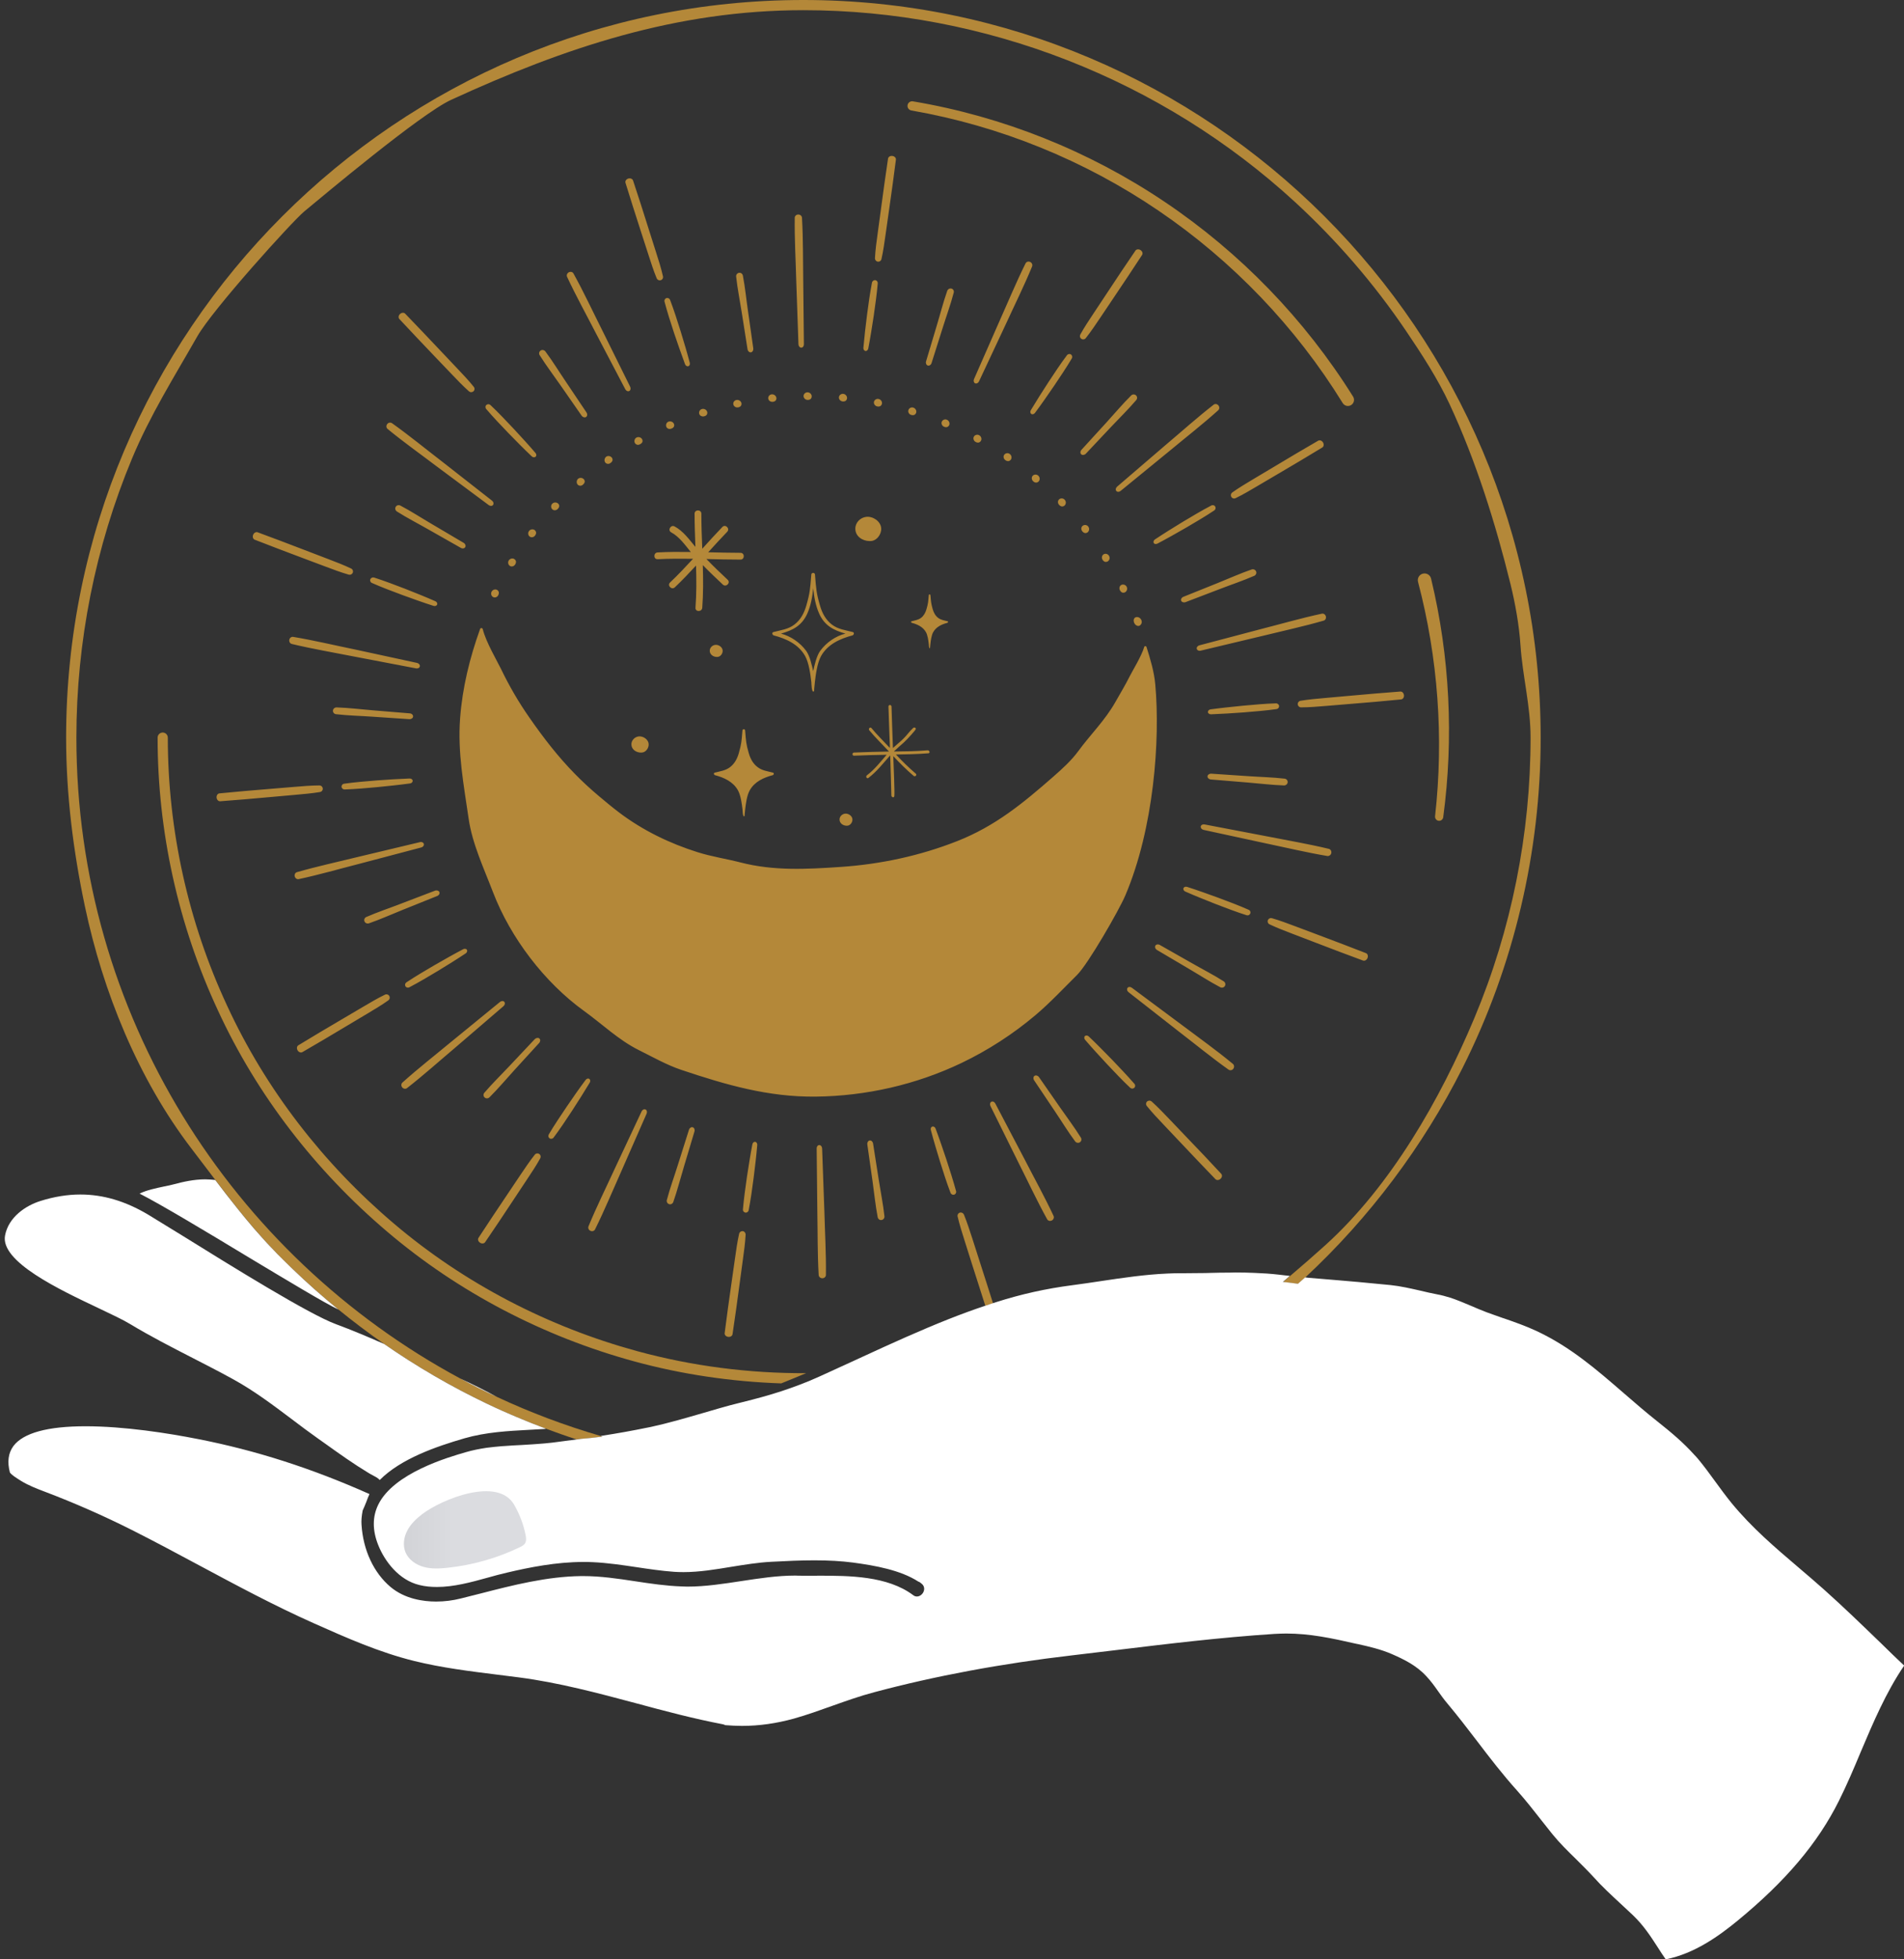 <?xml version="1.0" encoding="UTF-8" standalone="no"?><svg xmlns="http://www.w3.org/2000/svg" xmlns:xlink="http://www.w3.org/1999/xlink" fill="#000000" height="500" id="Layer_1" preserveAspectRatio="xMidYMid meet" version="1.1" viewBox="-1.2 0.0 486.1 500.0" width="486.1" x="0" xml:space="preserve" y="0" zoomAndPan="magnify"><rect x="-1.2" y="0.0" width="486.1" height="500.0" fill="#333333" stroke="none"/><g><g id="change1_1"><path d="M178.31,106.27c-0.27,0-0.57-0.1-0.75-0.27c-0.4-0.38-0.36-1.06,0.06-1.42c0.76-0.64,1.99,0.05,1.72,1.03 C179.22,106.05,178.72,106.26,178.31,106.27z M203.55,55.56c-0.03-0.44-0.41-0.8-0.91-0.82c-0.51-0.02-0.93,0.36-0.94,0.83 c-0.07,5.39,0.25,10.77,0.39,16.15l0.56,16.15c0.02,0.47,0.34,0.85,0.71,0.85c0.39,0,0.69-0.38,0.68-0.86l-0.17-16.16 C203.79,66.34,203.86,60.96,203.55,55.56z M204.7,102.01c0.39,0.11,0.93,0.04,1.18-0.34c0.55-0.87-0.42-1.87-1.34-1.47 c-0.5,0.21-0.75,0.8-0.47,1.31C204.19,101.74,204.45,101.94,204.7,102.01z M166.71,142.7c2.99-0.16,6-0.15,9.03-0.11 c-1.9,2.06-3.82,4.11-5.87,6.05c-0.81,0.77,0.41,2,1.23,1.23c1.87-1.78,3.65-3.65,5.4-5.55c0.11,3.59,0.13,7.19-0.14,10.76 c-0.09,1.12,1.66,1.11,1.73,0c0.27-3.61,0.24-7.23,0.14-10.87c1.66,1.71,3.39,3.34,5.12,4.97c0.81,0.77,2.04-0.46,1.23-1.23 c-1.84-1.73-3.68-3.48-5.43-5.3c2.91,0.08,5.82,0.15,8.7,0.15c1.12,0,1.12-1.73,0-1.73c-2.73,0-5.48-0.08-8.24-0.14 c1.6-1.76,3.2-3.52,4.85-5.23c0.78-0.81-0.45-2.03-1.23-1.23c-1.75,1.82-3.45,3.69-5.14,5.56c-0.12-2.99-0.23-5.97-0.23-8.94 c0-1.12-1.73-1.12-1.73,0c0,2.81,0.11,5.65,0.21,8.47c-1.58-1.89-3.1-4.04-5.31-5.22c-0.98-0.53-1.86,0.96-0.88,1.5 c2.07,1.12,3.53,3.2,5.01,5.02c-2.83-0.04-5.66-0.05-8.46,0.11C165.59,141.02,165.58,142.75,166.71,142.7z M263.17,259.04 c3.67-3.1,7.22-6.89,10.62-10.26c2.82-2.79,10.71-16.52,12.3-20.25c7.33-17.21,8.93-39.77,7.66-53.85 c-0.29-3.27-1.25-6.43-2.24-9.58c-0.1-0.29-0.5-0.3-0.59,0c-0.68,2.34-3.05,6.17-3.67,7.42c-1.13,2.28-2.47,4.46-3.71,6.67 c-2.62,4.63-6.37,8.28-9.49,12.54c-1.72,2.35-4.07,4.48-6.31,6.44c-7.78,6.82-14.83,12.63-24.56,16.47 c-9.46,3.73-19.53,5.89-29.66,6.58c-8.77,0.6-17.21,1.05-25.64-1.13c-3.65-0.94-7.36-1.48-10.97-2.62c-7.16-2.25-14-5.57-20-10.1 c-1.83-1.38-3.58-2.85-5.34-4.33c-2.17-1.83-4.15-3.67-6.01-5.57c-4.3-4.39-7.92-9.06-11.63-14.39c-2.74-3.92-5.14-8.06-7.22-12.38 c-0.81-1.69-3.92-7-4.65-10.14c-0.09-0.36-0.58-0.39-0.69-0.05c-2.64,7.33-4.52,14.99-5.1,22.76c-0.66,8.8,0.92,16.95,2.17,25.6 c0.92,6.43,3.9,12.72,6.24,18.83c4.45,11.6,13.12,22.99,23.24,30.29c4.64,3.34,8.8,7.4,13.96,9.97c3.54,1.76,7.09,3.79,10.88,5.06 c11.36,3.81,22.21,6.96,34.29,6.82c12.85-0.14,25.64-3.05,37.24-8.59C251.07,268,257.43,263.88,263.17,259.04z M189.06,309.43 c0.4,0.09,0.8-0.19,0.88-0.61c0.53-2.76,0.91-5.52,1.27-8.29c0.35-2.77,0.68-5.56,0.92-8.34c0.03-0.39-0.17-0.74-0.49-0.81 c-0.34-0.07-0.68,0.21-0.76,0.64c-0.53,2.76-0.95,5.52-1.38,8.28c-0.39,2.76-0.79,5.54-1.03,8.33 C188.43,308.99,188.68,309.35,189.06,309.43z M187.5,314.84c-0.47,2.09-0.76,4.21-1.06,6.32l-0.9,6.34 c-0.61,4.23-1.19,8.46-1.73,12.69c-0.06,0.44,0.33,0.88,0.88,0.95c0.56,0.09,1.06-0.22,1.13-0.67c0.64-4.22,1.21-8.45,1.78-12.69 l0.86-6.35c0.29-2.12,0.59-4.23,0.7-6.37c0.02-0.4-0.25-0.79-0.66-0.88C188.05,314.1,187.6,314.39,187.5,314.84z M173.69,92.93 c0.13,0.37,0.48,0.6,0.8,0.53c0.34-0.08,0.53-0.47,0.41-0.89c-0.71-2.71-1.52-5.38-2.34-8.06c-0.84-2.67-1.68-5.34-2.68-7.96 c-0.13-0.36-0.51-0.58-0.89-0.49c-0.4,0.1-0.64,0.5-0.53,0.92c0.71,2.71,1.57,5.37,2.44,8.02 C171.81,87.66,172.71,90.31,173.69,92.93z M201.63,159.37c1.58-1.21,2.47-2.93,3.02-4.82c0.95-3.28,0.98-4.3,1.26-7.66 c0.01-0.09,0.01-0.17,0.02-0.26c0-0.02,0-0.04,0-0.05c0.02-0.16,0.14-0.29,0.3-0.35c0.01,0,0.02-0.01,0.04-0.02 c0.04-0.01,0.09-0.02,0.13-0.02c0.04,0,0.09,0.01,0.13,0.02c0.01,0,0.03,0.01,0.04,0.02c0.15,0.06,0.29,0.17,0.3,0.35 c0,0.02,0,0.04,0,0.05c0.01,0.09,0.01,0.17,0.02,0.26c0.28,3.36,0.31,4.39,1.26,7.66c0.55,1.89,1.44,3.6,3.02,4.82 c1.58,1.22,3.48,1.43,5.35,1.92c0.48,0.13,0.27,0.76-0.1,0.86c-3.09,0.82-6.29,2.22-8,5.27c-0.97,1.75-1.35,4.65-1.58,6.67 c-0.07,0.58-0.12,1.16-0.17,1.73c-0.02,0.14,0.03,0.56-0.13,0.64c-0.56,0.29-0.56-2.04-0.6-2.37c-0.23-2.01-0.61-4.91-1.58-6.67 c-1.71-3.05-4.9-4.45-8-5.27c-0.38-0.1-0.58-0.73-0.1-0.86C198.15,160.8,200.05,160.59,201.63,159.37z M198.19,161.69 c2.44,0.63,4.85,2.25,6.43,4.4c0.92,1.26,1.45,3.63,1.79,5.17c0.34-1.54,0.87-3.91,1.79-5.17c1.57-2.15,3.98-3.79,6.43-4.4 c-2.92-0.85-5.29-1.95-6.7-5.12c-0.91-2.04-1.29-4.25-1.51-6.47c-0.22,2.23-0.61,4.43-1.51,6.47 C203.48,159.75,201.11,160.85,198.19,161.69z M169.1,107.85c-0.36,0.42-0.35,1.09,0.1,1.43c0.2,0.15,0.51,0.22,0.76,0.16 c0.39-0.06,0.89-0.32,0.95-0.75C171.09,107.7,169.78,107.12,169.1,107.85z M337.31,157.33c-0.11-0.5-0.57-0.83-1.03-0.73 c-5.27,1.13-10.45,2.63-15.66,3.96l-15.62,4.12c-0.45,0.12-0.75,0.51-0.66,0.89c0.09,0.38,0.54,0.59,0.99,0.47l15.72-3.75 c5.23-1.29,10.5-2.42,15.68-3.91C337.16,158.26,337.42,157.8,337.31,157.33z M170.7,306.71c1.04-2.96,1.8-5.99,2.71-8.99l2.69-8.99 c0.14-0.48-0.06-0.95-0.44-1.07c-0.39-0.12-0.83,0.18-0.97,0.66l-2.83,8.95c-0.93,2.99-2.02,5.92-2.81,8.95 c-0.12,0.44,0.12,0.9,0.55,1.05C170.04,307.44,170.54,307.18,170.7,306.71z M307.97,182.28c2.8-0.1,5.6-0.29,8.38-0.49 c2.78-0.23,5.58-0.45,8.35-0.84c0.39-0.05,0.66-0.37,0.66-0.75c-0.02-0.41-0.38-0.73-0.8-0.72c-2.8,0.09-5.59,0.35-8.37,0.6 c-2.78,0.28-5.57,0.56-8.34,0.94c-0.39,0.06-0.67,0.34-0.66,0.66C307.18,182.02,307.53,182.29,307.97,182.28z M288.6,159.32 c0.38,0.43,1.1,0.7,1.56-0.09c0.44-0.75-0.22-1.78-1.06-1.77C288.04,157.48,288.05,158.68,288.6,159.32z M307.92,198.91l9.35,0.77 c3.12,0.25,6.22,0.65,9.35,0.75c0.45,0.01,0.87-0.31,0.92-0.76c0.07-0.48-0.28-0.92-0.77-0.97c-3.11-0.36-6.24-0.42-9.36-0.64 l-9.36-0.63c-0.5-0.03-0.93,0.27-0.96,0.66C307.05,198.5,307.43,198.86,307.92,198.91z M284.76,149.55 c-0.15,0.21-0.2,0.53-0.14,0.79c0.1,0.39,0.4,0.85,0.85,0.9c1.01,0.12,1.5-1.21,0.7-1.84 C285.73,149.05,285.09,149.09,284.76,149.55z M216.83,192.84c2.78-0.12,5.56-0.19,8.34-0.24c-1.6,1.84-3.08,3.76-5.05,5.25 c-0.39,0.3-0.01,0.98,0.39,0.67c2.16-1.65,3.78-3.75,5.56-5.76c0.05,1.53,0.31,9.56,0.3,10.2c-0.01,0.51,0.69,0.71,0.76,0.21 c0.13-0.96-0.21-8.25-0.27-10.21c1.64,1.77,3.35,3.46,5.19,5.03c0.39,0.33,0.94-0.22,0.56-0.56c-1.79-1.53-3.47-3.18-5.07-4.89 c0.02,0,0.04,0,0.06,0c0.84,0,5.96-0.1,8.23-0.31c0.5-0.05,0.3-0.8-0.21-0.76c-3.51,0.28-5.23,0.25-8.61,0.3 c0.81-0.8,1.68-1.52,2.53-2.29c1-0.91,3.12-3.28,3.08-3.46c-0.01-0.03-0.01-0.06-0.02-0.09c-0.06-0.31-0.45-0.36-0.66-0.17 c-0.91,0.83-1.59,1.84-2.46,2.7c-0.86,0.86-1.82,1.59-2.71,2.42c-0.12-3.53-0.26-7.05-0.36-10.58c-0.01-0.29-0.33-0.5-0.59-0.34 c-0.25,0.16-0.2,0.3-0.19,0.58c0.01,0.25,0.02,0.51,0.03,0.76c0.02,0.51,0.03,1.02,0.05,1.53c0.05,1.35,0.1,2.71,0.14,4.06 c0.03,0.67,0.05,1.35,0.08,2.02c0.01,0.34,0.02,0.67,0.04,1.01c0.01,0.17,0.01,0.35,0.02,0.53c0,0.08-0.04,0.39,0.02,0.44 c-1.58-1.69-3.25-3.31-4.72-5.09c-0.33-0.39-0.88,0.17-0.56,0.56c1.57,1.9,3.36,3.61,5.04,5.42c-2.99,0.06-5.96,0.13-8.95,0.26 C216.32,192.07,216.32,192.86,216.83,192.84z M225.8,53.44c0.61-4.23,1.19-8.46,1.73-12.69c0.06-0.44-0.33-0.88-0.88-0.95 c-0.56-0.09-1.06,0.22-1.13,0.67c-0.64,4.22-1.21,8.45-1.78,12.69l-0.86,6.35c-0.29,2.12-0.59,4.23-0.7,6.37 c-0.02,0.4,0.25,0.79,0.66,0.88c0.45,0.1,0.9-0.19,1-0.65c0.47-2.09,0.76-4.21,1.06-6.32L225.8,53.44z M222.68,101.81 c-0.53,0.12-0.9,0.65-0.73,1.19c0.08,0.25,0.29,0.5,0.53,0.62c0.36,0.17,0.92,0.21,1.22-0.11 C224.42,102.78,223.66,101.61,222.68,101.81z M217.17,134.92c0.01,1.94,1.8,3.12,3.59,3.15c0.02,0,0.04-0.01,0.06-0.01 s0.03,0.01,0.04,0.01c1.69,0.09,3.02-1.67,2.91-3.28c-0.12-1.77-2.1-3.08-3.79-2.9C218.45,132.06,217.16,133.34,217.17,134.92z M221.42,72.12c-0.53,2.76-0.91,5.52-1.27,8.29c-0.35,2.77-0.68,5.56-0.92,8.34c-0.03,0.39,0.17,0.74,0.49,0.81 c0.34,0.07,0.68-0.21,0.76-0.64c0.53-2.76,0.95-5.52,1.38-8.28c0.39-2.76,0.79-5.54,1.03-8.33c0.03-0.39-0.21-0.73-0.59-0.81 C221.89,71.43,221.5,71.71,221.42,72.12z M213.64,102.37c0.38,0.13,0.92,0.13,1.2-0.22c0.64-0.81-0.23-1.9-1.18-1.6 c-0.52,0.16-0.83,0.73-0.61,1.26C213.15,102.05,213.39,102.28,213.64,102.37z M135.52,115.6c-1.82-2.13-3.72-4.18-5.62-6.23 c-1.92-2.03-3.83-4.07-5.88-6c-0.28-0.27-0.71-0.3-1.01-0.06c-0.33,0.25-0.36,0.73-0.08,1.06c1.82,2.14,3.76,4.15,5.69,6.17 c1.96,2,3.91,4,5.94,5.92c0.28,0.26,0.68,0.32,0.94,0.12C135.8,116.36,135.8,115.92,135.52,115.6z M124.19,151.45 c-0.02,0.55,0.41,1.04,0.97,1.01c0.26-0.01,0.55-0.16,0.71-0.36c0.25-0.31,0.41-0.84,0.19-1.21 C125.54,150.01,124.21,150.44,124.19,151.45z M128.54,143.44c-0.07,0.54,0.31,1.08,0.87,1.11c0.26,0.02,0.56-0.11,0.74-0.29 c0.28-0.28,0.51-0.79,0.32-1.18C130.04,142.14,128.67,142.43,128.54,143.44z M135.32,265.18l-6.43,6.83 c-2.14,2.28-4.39,4.46-6.43,6.84c-0.3,0.35-0.29,0.86,0.04,1.18c0.35,0.35,0.92,0.34,1.27-0.02c2.23-2.21,4.23-4.61,6.34-6.92 l6.33-6.93c0.34-0.37,0.37-0.89,0.06-1.16C136.19,264.75,135.67,264.83,135.32,265.18z M126.46,255.67l-12.51,10.22 c-4.14,3.44-8.4,6.75-12.41,10.36c-0.33,0.3-0.37,0.82-0.07,1.21c0.31,0.4,0.87,0.5,1.24,0.21c4.25-3.31,8.26-6.92,12.38-10.39 l12.26-10.53c0.36-0.31,0.45-0.79,0.21-1.09C127.32,255.37,126.83,255.38,126.46,255.67z M135.33,294.66 c-1.33,1.68-2.51,3.46-3.71,5.23l-3.57,5.32c-2.38,3.55-4.76,7.09-7.09,10.67c-0.24,0.38-0.09,0.92,0.38,1.23 c0.46,0.32,1.06,0.26,1.32-0.13c2.42-3.53,4.78-7.08,7.13-10.64l3.54-5.34c1.18-1.78,2.37-3.55,3.4-5.42 c0.2-0.36,0.12-0.82-0.22-1.07C136.16,294.23,135.62,294.29,135.33,294.66z M97.67,108.2c-0.32,0.4-0.28,0.97,0.09,1.27 c4.17,3.42,8.56,6.53,12.86,9.79l12.97,9.64c0.38,0.28,0.86,0.26,1.09-0.05c0.22-0.32,0.13-0.78-0.24-1.07l-12.73-9.96 c-4.27-3.28-8.43-6.7-12.83-9.83C98.5,107.75,97.96,107.81,97.67,108.2z M99.37,312.24c-17.94-15.2-32.73-34.23-42.59-55.61 c-9.94-21.34-15.13-44.84-15.14-68.4c0-0.72-0.59-1.3-1.3-1.3c-0.72,0-1.3,0.59-1.3,1.3c-0.01,23.92,5.26,47.82,15.35,69.51 c10,21.74,25.03,41.09,43.25,56.55c18.23,15.51,39.97,26.8,63.04,33.1c12.24,3.35,24.88,5.19,37.57,5.63 c2.12-0.87,4.25-1.72,6.36-2.61c-14.57,0.07-29.16-1.8-43.21-5.64C138.7,338.57,117.31,327.48,99.37,312.24z M117.06,242.22 c-2.48,1.3-4.91,2.69-7.34,4.08c-2.41,1.42-4.83,2.83-7.16,4.38c-0.32,0.21-0.44,0.63-0.27,0.96c0.18,0.37,0.65,0.5,1.02,0.3 c2.49-1.3,4.88-2.74,7.28-4.17c2.39-1.46,4.77-2.93,7.1-4.48c0.33-0.21,0.47-0.6,0.33-0.89 C117.87,242.11,117.43,242.02,117.06,242.22z M113.99,95.35c1.47,1.54,2.95,3.09,4.54,4.52c0.31,0.27,0.76,0.28,1.1,0.03 c0.37-0.29,0.42-0.81,0.13-1.18c-1.34-1.67-2.81-3.21-4.28-4.76l-4.4-4.65c-2.93-3.1-5.87-6.2-8.84-9.27 c-0.32-0.33-0.9-0.29-1.3,0.08c-0.42,0.37-0.49,0.96-0.17,1.3c2.91,3.13,5.86,6.22,8.8,9.31L113.99,95.35z M149.51,314.07 c0.46,0.23,1,0.08,1.21-0.35c2.4-4.83,4.45-9.81,6.66-14.73l6.5-14.8c0.19-0.43,0.07-0.91-0.28-1.07 c-0.35-0.16-0.79,0.06-0.99,0.48l-6.86,14.63c-2.24,4.89-4.65,9.72-6.7,14.7C148.88,313.37,149.07,313.86,149.51,314.07z M133.68,135.9c-0.13,0.54,0.19,1.1,0.75,1.19c0.26,0.04,0.57-0.05,0.77-0.21c0.3-0.26,0.59-0.73,0.43-1.15 C135.3,134.76,133.91,134.91,133.68,135.9z M288.89,102.09c0.3-0.35,0.29-0.86-0.04-1.18c-0.35-0.35-0.92-0.34-1.27,0.02 c-2.23,2.21-4.23,4.61-6.34,6.92l-6.33,6.93c-0.34,0.37-0.37,0.89-0.06,1.16c0.3,0.27,0.83,0.19,1.17-0.16l6.43-6.83 C284.61,106.65,286.86,104.47,288.89,102.09z M88.45,145.08c-1.93-0.92-3.93-1.68-5.92-2.44l-5.98-2.29 c-3.99-1.53-7.98-3.05-11.98-4.52c-0.42-0.15-0.93,0.13-1.14,0.64c-0.21,0.52-0.04,1.08,0.39,1.25c3.98,1.56,7.98,3.07,11.97,4.57 l5.99,2.25c1.99,0.75,4,1.51,6.05,2.1c0.39,0.12,0.83-0.07,1.01-0.44C89.03,145.77,88.86,145.27,88.45,145.08z M93.36,147.78 c-0.17,0.38-0.01,0.81,0.39,0.98c2.56,1.14,5.19,2.11,7.8,3.09c2.63,0.95,5.26,1.91,7.93,2.76c0.38,0.12,0.77,0,0.91-0.3 c0.15-0.31-0.04-0.7-0.43-0.88c-2.56-1.13-5.16-2.16-7.76-3.19c-2.61-1-5.22-2-7.9-2.86C93.93,147.28,93.52,147.45,93.36,147.78z M73.64,162.52c-0.43-0.07-0.86,0.23-0.97,0.7c-0.12,0.5,0.16,0.99,0.63,1.11c5.24,1.26,10.56,2.15,15.85,3.2l15.88,3.03 c0.46,0.09,0.89-0.14,0.96-0.52c0.07-0.38-0.24-0.76-0.7-0.87l-15.8-3.42C84.2,164.67,78.96,163.41,73.64,162.52z M148.32,275.57 c-1.68,2.24-3.27,4.55-4.85,6.86c-1.56,2.32-3.13,4.64-4.56,7.05c-0.19,0.33-0.13,0.75,0.17,0.98c0.33,0.25,0.8,0.17,1.06-0.17 c1.68-2.24,3.22-4.58,4.76-6.92c1.52-2.35,3.03-4.7,4.47-7.11c0.2-0.34,0.16-0.74-0.1-0.93 C149.01,275.11,148.58,275.22,148.32,275.57z M109.85,227.29l-8.77,3.35c-2.92,1.13-5.89,2.11-8.76,3.36 c-0.41,0.18-0.64,0.65-0.48,1.08c0.16,0.46,0.67,0.7,1.15,0.54c2.96-1.02,5.81-2.32,8.72-3.48l8.71-3.5 c0.46-0.18,0.71-0.64,0.56-1.01C110.81,227.28,110.31,227.11,109.85,227.29z M54.09,203.52c0.05,0.56,0.46,0.98,0.92,0.95 c4.26-0.32,8.52-0.68,12.76-1.07l6.38-0.57c2.13-0.19,4.26-0.37,6.37-0.72c0.4-0.07,0.7-0.42,0.69-0.84 c-0.01-0.46-0.39-0.84-0.87-0.84c-2.15,0.01-4.27,0.19-6.4,0.37l-6.39,0.53c-4.26,0.35-8.51,0.7-12.75,1.13 C54.37,202.5,54.06,202.97,54.09,203.52z M103.43,182.04l-9.35-0.77c-3.12-0.25-6.22-0.65-9.35-0.75 c-0.45-0.01-0.87,0.31-0.92,0.76c-0.07,0.48,0.28,0.92,0.77,0.97c3.11,0.36,6.24,0.42,9.36,0.64l9.36,0.63 c0.5,0.03,0.93-0.27,0.96-0.66C104.29,182.44,103.92,182.08,103.43,182.04z M103.38,198.66c-2.8,0.1-5.6,0.29-8.38,0.49 c-2.78,0.23-5.58,0.45-8.35,0.84c-0.39,0.05-0.66,0.37-0.66,0.75c0.02,0.41,0.38,0.73,0.8,0.72c2.8-0.09,5.59-0.35,8.37-0.6 c2.78-0.28,5.57-0.56,8.34-0.94c0.39-0.06,0.67-0.34,0.66-0.66C104.17,198.92,103.81,198.65,103.38,198.66z M74.04,223.61 c0.11,0.5,0.57,0.83,1.03,0.73c5.27-1.13,10.45-2.63,15.66-3.96l15.62-4.12c0.45-0.12,0.75-0.51,0.66-0.89 c-0.09-0.38-0.54-0.59-0.99-0.47l-15.72,3.75c-5.23,1.29-10.5,2.42-15.68,3.91C74.19,222.68,73.93,223.14,74.04,223.61z M117.58,139.62c0.2-0.35,0.02-0.84-0.4-1.09l-8.08-4.77c-2.7-1.58-5.32-3.29-8.09-4.75c-0.4-0.21-0.91-0.1-1.16,0.29 c-0.27,0.4-0.14,0.95,0.28,1.22c2.64,1.68,5.43,3.09,8.15,4.65l8.16,4.63C116.86,140.06,117.38,139.97,117.58,139.62z M76.01,268.48c3.7-2.13,7.37-4.32,11.03-6.51l5.5-3.28c1.83-1.1,3.67-2.18,5.41-3.42c0.34-0.24,0.45-0.68,0.27-1.06 c-0.2-0.41-0.71-0.59-1.13-0.39c-1.93,0.93-3.76,2.03-5.6,3.11l-5.52,3.25c-3.68,2.17-7.36,4.33-11,6.56 c-0.39,0.23-0.47,0.8-0.2,1.28C75.05,268.51,75.61,268.71,76.01,268.48z M309.82,104.69c0.33-0.3,0.37-0.82,0.07-1.21 c-0.31-0.4-0.87-0.5-1.24-0.21c-4.25,3.31-8.26,6.92-12.38,10.39L284,124.19c-0.36,0.31-0.45,0.79-0.21,1.09 c0.24,0.3,0.73,0.3,1.1,0l12.51-10.22C301.55,111.61,305.81,108.3,309.82,104.69z M139.56,128.92c-0.17,0.52,0.09,1.12,0.64,1.26 c0.25,0.07,0.57,0.01,0.79-0.13c0.32-0.23,0.67-0.65,0.57-1.08C141.33,128,139.88,127.96,139.56,128.92z M146.12,122.57 c-0.21,0.51-0.01,1.14,0.52,1.33c0.24,0.09,0.56,0.06,0.78-0.07c0.33-0.21,0.71-0.61,0.66-1.04 C147.96,121.82,146.49,121.6,146.12,122.57z M208.69,293.05c-0.02-0.47-0.34-0.85-0.71-0.85c-0.39,0-0.69,0.38-0.68,0.86 l0.17,16.16c0.1,5.38,0.03,10.77,0.34,16.15c0.03,0.44,0.41,0.8,0.91,0.82c0.51,0.02,0.93-0.36,0.94-0.83 c0.07-5.39-0.25-10.77-0.39-16.15L208.69,293.05z M138.04,89.68c-0.27-0.37-0.78-0.48-1.18-0.25c-0.41,0.25-0.55,0.79-0.28,1.21 c1.66,2.65,3.56,5.14,5.35,7.72l5.36,7.71c0.28,0.4,0.79,0.56,1.13,0.34c0.34-0.22,0.39-0.74,0.11-1.16l-5.23-7.79 C141.54,94.87,139.91,92.19,138.04,89.68z M240.43,295.93c-0.89-2.65-1.78-5.31-2.77-7.93c-0.13-0.37-0.48-0.6-0.8-0.53 c-0.34,0.08-0.53,0.47-0.41,0.89c0.71,2.71,1.52,5.38,2.34,8.06c0.84,2.67,1.68,5.34,2.68,7.96c0.13,0.36,0.51,0.58,0.89,0.49 c0.4-0.1,0.64-0.5,0.53-0.92C242.15,301.26,241.3,298.59,240.43,295.93z M221.7,291.81c-0.08-0.49-0.46-0.84-0.87-0.78 c-0.39,0.06-0.66,0.51-0.6,1l1.32,9.3c0.44,3.09,0.74,6.21,1.33,9.29c0.09,0.45,0.49,0.77,0.94,0.72c0.48-0.05,0.84-0.49,0.78-0.98 c-0.34-3.11-0.97-6.18-1.45-9.28L221.7,291.81z M153.27,116.9c-0.27,0.49-0.13,1.14,0.38,1.38c0.23,0.12,0.55,0.12,0.78,0.01 c0.35-0.18,0.78-0.52,0.76-0.96C155.18,116.34,153.74,115.97,153.27,116.9z M160,189.95c0.01,1.29,1.2,2.08,2.4,2.1 c0.02,0,0.03-0.01,0.04-0.01s0.02,0.01,0.03,0.01c1.13,0.06,2.01-1.11,1.94-2.19c-0.08-1.18-1.41-2.05-2.52-1.94 C160.86,188.03,159.99,188.9,160,189.95z M186.22,103.6c0.17,0.2,0.46,0.36,0.73,0.37c0.4,0.03,0.92-0.14,1.09-0.55 c0.38-0.95-0.79-1.74-1.61-1.19C185.98,102.53,185.86,103.15,186.22,103.6z M145.21,69.79c-0.21-0.39-0.71-0.53-1.16-0.32 c-0.46,0.22-0.67,0.75-0.47,1.18c2.28,4.89,4.89,9.59,7.36,14.39l7.51,14.31c0.22,0.41,0.66,0.61,1,0.43 c0.34-0.18,0.44-0.66,0.23-1.09l-7.17-14.49C150.09,79.4,147.82,74.5,145.21,69.79z M161.97,113.47c0.37-0.14,0.84-0.41,0.87-0.87 c0.09-0.99-1.3-1.47-1.88-0.64c-0.32,0.46-0.23,1.12,0.24,1.41C161.41,113.52,161.73,113.56,161.97,113.47z M166.29,64.37 l-1.94-6.11c-1.28-4.07-2.57-8.14-3.93-12.2c-0.14-0.42-0.67-0.65-1.2-0.5c-0.54,0.15-0.87,0.65-0.73,1.09 c1.25,4.08,2.56,8.15,3.87,12.21l1.97,6.1c0.66,2.03,1.3,4.07,2.12,6.05c0.15,0.38,0.57,0.61,0.98,0.51c0.45-0.1,0.73-0.55,0.63-1 C167.59,68.43,166.94,66.4,166.29,64.37z M334.81,240.6c3.99,1.53,7.98,3.05,11.98,4.52c0.42,0.15,0.93-0.13,1.14-0.64 c0.21-0.52,0.04-1.08-0.39-1.25c-3.98-1.56-7.98-3.07-11.97-4.57l-5.99-2.25c-1.99-0.75-4-1.51-6.05-2.1 c-0.39-0.12-0.83,0.07-1.01,0.44c-0.2,0.41-0.03,0.92,0.39,1.12c1.93,0.92,3.93,1.68,5.92,2.44L334.81,240.6z M338.68,217.72 c0.12-0.5-0.16-0.99-0.63-1.11c-5.24-1.26-10.56-2.15-15.85-3.2l-15.88-3.03c-0.46-0.09-0.89,0.14-0.96,0.52 c-0.07,0.38,0.24,0.76,0.7,0.87l15.8,3.42c5.27,1.1,10.52,2.36,15.83,3.25C338.14,218.49,338.57,218.19,338.68,217.72z M366.08,209.45c0.58,0.08,1.1-0.33,1.18-0.9c2.71-20.22,1.7-40.98-3.1-60.9c0-0.01-0.01-0.03-0.01-0.04 c-0.24-0.92-1.18-1.46-2.1-1.22c-0.92,0.24-1.46,1.18-1.22,2.1c5.12,19.39,6.59,39.78,4.35,59.8 C365.12,208.86,365.52,209.38,366.08,209.45z M317.6,232.17c-2.56-1.14-5.19-2.11-7.8-3.09c-2.63-0.95-5.26-1.91-7.93-2.76 c-0.38-0.12-0.77,0-0.91,0.3c-0.15,0.31,0.04,0.7,0.43,0.88c2.56,1.13,5.16,2.16,7.76,3.19c2.61,1,5.22,2,7.9,2.86 c0.37,0.12,0.77-0.04,0.93-0.39C318.16,232.79,318,232.34,317.6,232.17z M203.9,0C100.11,0,15.68,84.43,15.68,188.22 c0,14.49,1.81,28.93,4.8,43.09c4.6,21.76,13.56,43.95,27.18,61.76c2.05,2.69,4.07,5.38,6.11,8.03c1.8,2.36,3.61,4.7,5.46,7.02 c0.2,0.26,0.41,0.51,0.62,0.77c0.5,0.62,1,1.23,1.5,1.85c0.72,0.87,1.44,1.73,2.18,2.59c0.27,0.32,0.55,0.63,0.82,0.93 c0.62,0.7,1.24,1.42,1.88,2.11c0.26,0.29,0.53,0.58,0.79,0.87c0.89,0.96,1.78,1.92,2.71,2.86c0.03,0.03,0.06,0.06,0.09,0.09 c1.19,1.21,2.41,2.41,3.63,3.58c0.03,0.03,0.06,0.05,0.09,0.08c3.74,3.59,7.63,7.03,11.66,10.32c3.79,3.08,7.68,6.02,11.69,8.8 c8.31,5.76,17.08,10.87,26.21,15.23c1.31,0.63,2.62,1.23,3.95,1.83c1.14,0.51,2.27,0.99,3.42,1.48c2.5,1.06,5.03,2.06,7.57,3.02 c2.61,0.97,5.24,1.91,7.89,2.76c0.43-0.03,0.87-0.08,1.3-0.11c1.82-0.14,3.64-0.34,5.45-0.58c-0.17-0.05-0.34-0.11-0.5-0.15 c-9.12-2.66-17.97-5.99-26.45-9.95c-3.19-1.48-6.33-3.06-9.41-4.72c-58.29-31.35-98.02-92.87-98.02-163.55 c0-24.38,4.82-48.7,14.2-71.2c4.6-11.05,10.78-20.85,16.67-31.19c3.9-6.85,24.2-29.31,27.33-31.9 c4.87-4.02,29.71-24.89,37.45-28.45c29.06-13.35,57.54-22.89,89.98-22.89c46.29,0,91.51,17.7,125.56,49.02 c10.64,9.8,20.15,20.82,28.26,32.8c4.03,5.95,8.09,12.2,11.14,18.73c6.7,14.38,11.75,30.49,15.54,45.88 c1.21,4.92,2.22,10.54,2.55,15.57c0.54,7.99,2.58,15.53,2.58,23.63c0,24.55-4.88,49.02-14.39,71.66 c-8.7,20.7-21.28,42.73-37.98,57.84c-2.99,2.7-6,5.32-9.03,7.89c-0.6,0.51-1.18,1.03-1.79,1.53c1.29,0.13,2.57,0.31,3.85,0.48 c0.47-0.43,0.97-0.84,1.44-1.28c0.13-0.12,0.25-0.23,0.37-0.35c16.41-15.27,30.08-33.44,40.15-53.45 c13.12-26.09,19.96-55.13,19.96-84.32C392.12,84.44,307.69,0,203.9,0z M301.77,290.22l-4.42-4.63c-1.47-1.54-2.95-3.09-4.54-4.52 c-0.31-0.27-0.76-0.28-1.1-0.03c-0.37,0.29-0.42,0.81-0.13,1.18c1.34,1.67,2.81,3.21,4.28,4.76l4.4,4.65 c2.93,3.1,5.87,6.2,8.84,9.27c0.32,0.33,0.9,0.29,1.3-0.08c0.42-0.37,0.49-0.96,0.17-1.3C307.68,296.39,304.73,293.3,301.77,290.22 z M269.42,282.58l-5.36-7.71c-0.28-0.4-0.79-0.56-1.13-0.34s-0.39,0.74-0.11,1.16l5.23,7.79c1.75,2.59,3.37,5.27,5.24,7.78 c0.27,0.37,0.78,0.48,1.18,0.25c0.41-0.25,0.55-0.79,0.28-1.21C273.1,287.65,271.2,285.15,269.42,282.58z M260.41,295.89 l-7.51-14.31c-0.22-0.41-0.66-0.61-1-0.43c-0.34,0.18-0.44,0.66-0.23,1.09l7.17,14.49c2.43,4.81,4.7,9.7,7.31,14.41 c0.21,0.39,0.71,0.53,1.16,0.32c0.46-0.22,0.67-0.75,0.47-1.18C265.49,305.39,262.87,300.68,260.41,295.89z M282.7,270.4 c-1.96-2-3.91-4-5.94-5.92c-0.28-0.26-0.68-0.32-0.94-0.12c-0.27,0.21-0.27,0.66,0.01,0.98c1.82,2.13,3.72,4.18,5.62,6.23 c1.92,2.03,3.83,4.07,5.88,6c0.28,0.27,0.71,0.3,1.01,0.06c0.33-0.25,0.36-0.73,0.08-1.06C286.57,274.45,284.64,272.43,282.7,270.4 z M300.72,261.69l-12.97-9.64c-0.38-0.28-0.86-0.26-1.09,0.05c-0.22,0.32-0.13,0.78,0.24,1.07l12.73,9.96 c4.27,3.28,8.43,6.7,12.83,9.83c0.36,0.25,0.91,0.18,1.19-0.2c0.32-0.4,0.28-0.97-0.09-1.27 C309.42,268.05,305.02,264.93,300.72,261.69z M247.02,315.99c-0.66-2.03-1.32-4.08-2.13-6.06c-0.17-0.37-0.59-0.59-0.97-0.51 c-0.46,0.1-0.73,0.56-0.64,1c0.49,2.08,1.13,4.13,1.78,6.16l1.93,6.11c1.1,3.5,2.23,7.01,3.37,10.54c0.66-0.24,1.32-0.46,1.96-0.66 c-1.1-3.52-2.23-6.99-3.35-10.49L247.02,315.99z M272.26,90.48c-0.33-0.25-0.8-0.17-1.06,0.17c-1.68,2.24-3.22,4.58-4.76,6.92 c-1.52,2.35-3.03,4.7-4.47,7.11c-0.2,0.34-0.16,0.74,0.1,0.93c0.28,0.21,0.71,0.1,0.96-0.24c1.68-2.24,3.27-4.55,4.85-6.86 c1.56-2.32,3.13-4.64,4.56-7.05C272.62,91.14,272.56,90.72,272.26,90.48z M314.26,127.12c1.93-0.93,3.76-2.03,5.6-3.11l5.52-3.25 c3.68-2.17,7.36-4.33,11-6.56c0.39-0.23,0.47-0.8,0.2-1.28c-0.28-0.49-0.84-0.69-1.24-0.46c-3.7,2.13-7.37,4.32-11.03,6.51 l-5.5,3.28c-1.83,1.1-3.67,2.18-5.41,3.42c-0.34,0.24-0.45,0.68-0.27,1.06C313.33,127.16,313.83,127.33,314.26,127.12z M296.09,51.47c-19.29-12.97-41.33-21.76-64.22-25.61c-0.64-0.11-1.25,0.32-1.36,0.96c-0.12,0.65,0.32,1.25,0.96,1.37 c22.54,3.92,44.2,12.71,63.09,25.56c18.91,12.83,35.06,29.68,47.04,49.11l0.01,0.01c0.45,0.73,1.42,0.95,2.15,0.49 c0.73-0.45,0.95-1.42,0.49-2.15C331.92,81.47,315.38,64.41,296.09,51.47z M330.98,180.51c2.15-0.01,4.27-0.19,6.4-0.37l6.39-0.53 c4.26-0.35,8.51-0.7,12.75-1.13c0.45-0.05,0.77-0.51,0.72-1.06c-0.05-0.56-0.46-0.98-0.92-0.95c-4.26,0.32-8.52,0.68-12.76,1.07 l-6.38,0.57c-2.13,0.19-4.26,0.37-6.37,0.72c-0.4,0.07-0.7,0.42-0.69,0.84C330.13,180.14,330.52,180.51,330.98,180.51z M280.24,141.79c-0.13,0.23-0.15,0.56-0.07,0.8c0.13,0.38,0.48,0.8,0.93,0.8c1.04,0,1.35-1.35,0.51-1.9 C281.16,141.18,280.51,141.29,280.24,141.79z M268.94,127.83c-0.08,0.25-0.04,0.58,0.1,0.8c0.2,0.35,0.64,0.68,1.08,0.6 c1.02-0.2,1.05-1.59,0.12-1.97C269.71,127.05,269.12,127.28,268.94,127.83z M276.01,86.28c1.33-1.68,2.51-3.46,3.71-5.23l3.57-5.32 c2.38-3.54,4.76-7.09,7.09-10.67c0.24-0.38,0.09-0.92-0.38-1.23c-0.46-0.32-1.06-0.26-1.32,0.13c-2.42,3.53-4.78,7.08-7.13,10.64 l-3.54,5.34c-1.18,1.78-2.37,3.55-3.4,5.42c-0.2,0.36-0.12,0.82,0.22,1.07C275.2,86.72,275.73,86.65,276.01,86.28z M301.49,153.65 l8.77-3.35c2.92-1.13,5.89-2.11,8.76-3.36c0.41-0.18,0.64-0.65,0.48-1.08c-0.16-0.46-0.67-0.7-1.15-0.54 c-2.96,1.02-5.81,2.32-8.72,3.48l-8.71,3.5c-0.46,0.18-0.71,0.64-0.56,1.01C300.53,153.67,301.03,153.82,301.49,153.65z M262.24,121.84c-0.06,0.26,0.02,0.58,0.17,0.79c0.23,0.33,0.7,0.63,1.13,0.49c0.99-0.31,0.89-1.69-0.08-1.97 C262.93,120.99,262.35,121.28,262.24,121.84z M274.94,134.53c-0.11,0.24-0.1,0.57,0.02,0.8c0.17,0.36,0.57,0.74,1.01,0.7 c1.02-0.09,1.22-1.49,0.32-1.95C275.79,133.83,275.17,134.01,274.94,134.53z M293.77,241.32c-0.2,0.35-0.02,0.84,0.4,1.09 l8.08,4.77c2.7,1.58,5.32,3.29,8.09,4.75c0.4,0.21,0.91,0.1,1.16-0.29c0.27-0.4,0.14-0.95-0.28-1.22 c-2.64-1.68-5.43-3.09-8.15-4.65l-8.16-4.63C294.49,240.89,293.97,240.97,293.77,241.32z M294.3,138.72 c2.48-1.3,4.91-2.69,7.34-4.08c2.41-1.42,4.83-2.83,7.16-4.38c0.32-0.21,0.44-0.63,0.27-0.96c-0.18-0.37-0.65-0.5-1.02-0.3 c-2.49,1.3-4.88,2.74-7.28,4.17c-2.39,1.46-4.77,2.93-7.1,4.48c-0.33,0.21-0.47,0.6-0.33,0.89 C293.48,138.83,293.91,138.92,294.3,138.72z M231.57,158.93c1.41,0.38,2.85,1,3.63,2.39c0.44,0.79,0.62,2.11,0.72,3.02 c0.02,0.14,0.02,1.2,0.27,1.08c0.07-0.04,0.05-0.22,0.06-0.29c0.03-0.26,0.05-0.52,0.08-0.79c0.11-0.92,0.27-2.23,0.72-3.02 c0.77-1.39,2.23-2.02,3.63-2.39c0.16-0.05,0.26-0.34,0.05-0.39c-0.85-0.22-1.71-0.32-2.43-0.88c-0.71-0.55-1.12-1.33-1.37-2.19 c-0.43-1.48-0.44-1.95-0.58-3.48c0-0.04-0.01-0.08-0.01-0.12c0-0.01,0-0.02,0-0.02c-0.01-0.08-0.07-0.13-0.13-0.15 c-0.01,0-0.01-0.01-0.02-0.01c-0.02,0-0.04-0.01-0.06-0.01s-0.04,0-0.06,0.01c-0.01,0-0.01,0.01-0.02,0.01 c-0.07,0.03-0.13,0.08-0.13,0.15c0,0.01,0,0.02,0,0.02c0,0.04-0.01,0.08-0.01,0.12c-0.13,1.53-0.14,1.99-0.58,3.48 c-0.25,0.86-0.66,1.64-1.37,2.19c-0.72,0.55-1.58,0.65-2.43,0.88C231.31,158.59,231.4,158.88,231.57,158.93z M195.43,100.75 c-0.47,0.26-0.66,0.87-0.34,1.35c0.14,0.22,0.43,0.39,0.68,0.43c0.39,0.07,0.93-0.05,1.14-0.44 C197.38,101.19,196.31,100.28,195.43,100.75z M214.55,207.63c-0.76,0.09-1.42,0.73-1.41,1.51c0.01,0.96,0.9,1.56,1.79,1.57 c0.01,0,0.02,0,0.03-0.01c0.01,0,0.01,0.01,0.02,0.01c0.84,0.04,1.5-0.83,1.45-1.64C216.38,208.19,215.39,207.54,214.55,207.63z M189.97,192.22c-0.7-2.41-0.72-3.16-0.92-5.63c-0.01-0.07-0.01-0.13-0.02-0.19c0-0.01,0-0.03,0-0.04 c-0.01-0.13-0.11-0.21-0.22-0.25c-0.01,0-0.02-0.01-0.03-0.01c-0.03-0.01-0.06-0.01-0.09-0.01s-0.06,0-0.09,0.01 c-0.01,0-0.02,0.01-0.03,0.01c-0.12,0.04-0.21,0.13-0.22,0.25c0,0.01,0,0.03,0,0.04c-0.01,0.07-0.01,0.13-0.02,0.19 c-0.2,2.48-0.23,3.23-0.92,5.63c-0.4,1.39-1.06,2.64-2.22,3.54c-1.17,0.9-2.55,1.05-3.93,1.41c-0.35,0.1-0.2,0.56,0.07,0.64 c2.27,0.6,4.62,1.63,5.87,3.87c0.72,1.29,0.99,3.42,1.17,4.89c0.03,0.24,0.03,1.95,0.44,1.74c0.12-0.06,0.09-0.36,0.1-0.47 c0.04-0.42,0.08-0.85,0.13-1.27c0.17-1.47,0.44-3.6,1.17-4.89c1.25-2.24,3.6-3.27,5.87-3.87c0.27-0.07,0.42-0.54,0.07-0.64 c-1.38-0.37-2.76-0.51-3.93-1.41C191.03,194.86,190.38,193.61,189.97,192.22z M181.83,167.63c0.01,0,0.01,0.01,0.02,0.01 c0.84,0.04,1.5-0.83,1.45-1.64c-0.06-0.89-1.05-1.54-1.89-1.44c-0.76,0.09-1.42,0.73-1.41,1.51c0.01,0.96,0.9,1.56,1.79,1.57 C181.81,167.64,181.82,167.63,181.83,167.63z M241.77,73.66c-0.46-0.16-0.96,0.1-1.14,0.57c-1.04,2.96-1.8,5.99-2.71,8.99 l-2.69,8.99c-0.14,0.48,0.06,0.95,0.44,1.07c0.39,0.12,0.83-0.18,0.97-0.66l2.83-8.95c0.93-2.99,2.02-5.92,2.81-8.95 C242.43,74.27,242.2,73.81,241.77,73.66z M255.02,116.47c-0.03,0.26,0.08,0.57,0.25,0.77c0.27,0.3,0.76,0.55,1.18,0.38 c0.95-0.4,0.71-1.76-0.28-1.96C255.64,115.56,255.09,115.91,255.02,116.47z M261.84,66.86c-0.46-0.23-1-0.08-1.21,0.35 c-2.4,4.83-4.45,9.81-6.66,14.73l-6.5,14.8c-0.19,0.43-0.07,0.91,0.28,1.07c0.35,0.16,0.79-0.06,0.99-0.48l6.86-14.63 c2.24-4.89,4.65-9.72,6.7-14.7C262.47,67.58,262.28,67.09,261.84,66.86z M247.32,111.87c0,0.26,0.13,0.56,0.33,0.74 c0.3,0.27,0.81,0.47,1.2,0.25c0.91-0.49,0.53-1.83-0.47-1.92C247.83,110.9,247.33,111.29,247.32,111.87z M232.39,105.77 c0.79-0.66,0.15-1.9-0.85-1.79c-0.54,0.06-0.95,0.56-0.85,1.12c0.05,0.26,0.24,0.53,0.46,0.66 C231.5,105.96,232.05,106.06,232.39,105.77z M188.46,70.33c-0.09-0.45-0.49-0.77-0.94-0.72c-0.48,0.05-0.84,0.49-0.78,0.98 c0.34,3.11,0.97,6.18,1.45,9.27l1.46,9.27c0.08,0.49,0.46,0.84,0.87,0.78c0.39-0.06,0.66-0.51,0.6-1l-1.32-9.3 C189.34,76.53,189.05,73.4,188.46,70.33z M240.13,107.03c-0.55,0.01-1.01,0.46-0.95,1.02c0.02,0.26,0.19,0.55,0.39,0.7 c0.32,0.24,0.85,0.39,1.22,0.13C241.64,108.32,241.13,107.02,240.13,107.03z" fill="#b48839"/></g><g id="change2_1"><path d="M484.94,425.03c-4.67,6.87-7.92,14.57-11.08,22.02c-1.73,4.15-3.56,8.46-5.6,12.54 c-5.36,10.73-13.54,20.43-25.84,30.53c-4.67,3.83-10.95,8.41-18.36,9.87c-0.73-1.05-1.4-2.08-2.05-3.1 c-1.83-2.83-3.56-5.5-6.26-8.11c-1.1-1.03-2.2-2.05-3.3-3.08c-2.3-2.13-4.69-4.33-6.82-6.72c-1.46-1.59-3.03-3.13-4.52-4.62 c-2.05-2-4.15-4.06-5.99-6.33c-0.92-1.15-1.83-2.3-2.74-3.45c-2-2.56-4.08-5.21-6.33-7.73c-3.59-3.99-6.9-8.28-10.07-12.45 c-2.49-3.26-5.06-6.6-7.75-9.81c-0.81-0.95-1.54-1.98-2.27-3.01c-0.92-1.32-1.91-2.67-3.05-3.88c-2.56-2.76-5.74-4.28-8.75-5.6 c-2.81-1.22-5.79-1.91-8.7-2.56l-0.29-0.05c-6.53-1.49-11.97-2.64-18.01-2.64c-1,0-2,0.05-3.05,0.1 c-13.59,0.88-27.3,2.54-40.56,4.15c-3.69,0.44-7.36,0.88-11.05,1.32c-18.09,2.1-35.07,5.28-50.51,9.41 c-3.62,0.95-7.19,2.23-10.64,3.45c-3.23,1.15-6.55,2.35-9.87,3.28c-4.52,1.24-8.85,1.86-13.27,1.86c-1.4,0-2.81-0.08-4.26-0.19 c-0.17-0.1-0.37-0.17-0.59-0.22c-7.43-1.42-14.91-3.4-22.15-5.36c-9.7-2.59-19.75-5.28-29.89-6.6c-1.78-0.24-3.56-0.46-5.38-0.68 c-7.06-0.88-14.4-1.78-21.41-3.52c-8.87-2.18-17.36-5.94-25.55-9.59c-10.12-4.5-19.84-9.73-29.26-14.77 c-5.63-3.01-11.44-6.14-17.23-9.05c-7.19-3.62-14.69-6.92-22.32-9.81c-1.93-0.73-4.1-1.56-6.01-2.74c-1.29-0.81-2.4-1.51-2.83-2.13 c-0.71-2.69-0.44-4.96,0.92-6.79c2.54-3.32,8.73-5.01,18.38-5.01c9.92,0,21.1,1.76,28.7,3.26c14.77,2.88,29.09,7.48,43.8,14.04 c-0.24,0.51-0.51,1.19-0.76,1.88c-0.32,0.78-0.61,1.56-0.98,2.32c-0.27,1.44-0.37,2.54-0.29,3.64c0.41,6.45,3.1,12.24,7.41,15.87 c3.64,3.05,8.33,3.72,11.64,3.72c2.1,0,4.28-0.27,6.28-0.78c1.69-0.41,3.37-0.83,5.04-1.27c8.28-2.13,16.87-4.33,25.66-4.45h0.61 c4.37,0,8.87,0.66,13.2,1.32c3.88,0.59,7.9,1.19,11.86,1.32c0.49,0.03,1,0.05,1.49,0.05c4.62,0,9.29-0.73,13.81-1.42 c4.5-0.68,9.14-1.4,13.77-1.4l0.81,0.03c1.18,0,2.37,0.03,3.62,0.03l1.35-0.03c7.87,0,17.68,0,24.32,4.99 c0.27,0.22,0.61,0.32,0.92,0.32c0.73,0,1.44-0.54,1.73-1.29c0.27-0.71,0.1-1.42-0.41-1.88l-0.35-0.29 c-0.17-0.17-0.37-0.27-0.61-0.35c-4.5-2.91-11-4.1-16.77-4.86c-2.83-0.37-6.04-0.56-9.75-0.56c-3.59,0-7.23,0.17-10.95,0.37 c-3.47,0.17-6.95,0.76-10.29,1.29c-3.99,0.66-8.11,1.35-12.2,1.35c-0.81,0-1.61-0.03-2.42-0.08c-3.2-0.24-6.45-0.71-9.6-1.19 c-3.64-0.54-7.41-1.1-11.13-1.27c-0.81-0.05-1.61-0.05-2.4-0.05c-6.95,0-13.77,1.37-19.51,2.72c-1.64,0.37-3.28,0.83-4.94,1.29 c-4.26,1.18-8.65,2.37-12.93,2.37c-1.59,0-3.05-0.14-4.45-0.49c-5.28-1.24-8.9-6.09-10.54-10.19c-1.51-3.77-1.51-7.23,0-10.32 c3.96-8.09,17.87-12.1,22.44-13.42c1.59-0.46,3.3-0.81,5.23-1.1c1.29-0.17,2.62-0.29,3.94-0.41l0.56-0.03 c1.49-0.13,2.99-0.19,4.47-0.27c0.92-0.05,1.83-0.1,2.76-0.17l1.1-0.08c1.35-0.1,2.62-0.19,3.91-0.35 c2.78-0.35,5.19-0.66,7.41-0.97c1.82-0.14,3.64-0.34,5.45-0.58c-0.17-0.05-0.34-0.11-0.5-0.15c0.08-0.01,0.15-0.02,0.23-0.04 c4.01-0.61,7.92-1.32,11.64-2.08l0.88-0.17c4.47-0.97,8.92-2.27,13.23-3.52c1.42-0.41,2.83-0.83,4.26-1.24 c1.91-0.54,3.83-1.08,5.79-1.54c3.74-0.92,7.04-1.83,10.05-2.81c3.5-1.15,6.7-2.37,9.78-3.77c3.13-1.42,6.28-2.86,9.43-4.31 l1.69-0.78c3.72-1.71,7.43-3.42,11.17-5.06c7.65-3.37,14.1-5.94,20.07-7.92c0.66-0.24,1.32-0.46,1.96-0.66 c0.24-0.08,0.51-0.17,0.76-0.24c6.43-2.05,12.66-3.45,19.6-4.35c2.4-0.32,4.77-0.66,7.17-1.03c5.55-0.83,11.32-1.69,16.99-1.93 c1.03-0.05,2.08-0.08,3.1-0.08h1.03c1.86,0,3.72-0.03,5.6-0.05l1.08-0.03c1.71-0.05,3.45-0.08,5.15-0.08l1.42-0.03 c1.61,0,3.2,0.03,4.79,0.1c2.23,0.08,4.26,0.22,6.18,0.44c0.97,0.13,1.96,0.22,2.93,0.33c-0.6,0.51-1.18,1.03-1.79,1.53 c1.29,0.13,2.57,0.31,3.85,0.48c0.47-0.43,0.97-0.84,1.44-1.28c0.13-0.12,0.25-0.23,0.37-0.35c0.1,0.01,0.2,0.02,0.3,0.03 l0.32,0.05c2.74,0.24,5.42,0.46,8.14,0.68c3.32,0.29,6.68,0.56,10,0.91l3.05,0.29c2.56,0.27,5.13,0.86,7.6,1.42 c1.42,0.35,2.83,0.66,4.31,0.95c1.08,0.19,2.15,0.49,3.28,0.83c1.88,0.61,3.64,1.37,5.5,2.15c1.24,0.54,2.51,1.08,3.86,1.59 c1.37,0.51,2.74,0.97,4.1,1.46l0.41,0.13c2.74,0.95,5.6,1.96,8.31,3.23c8.63,4.06,15.25,9.81,22.27,15.89 c2.72,2.35,5.52,4.79,8.46,7.11c3.62,2.88,6.6,5.36,9.49,8.58l0.39,0.41c0.17,0.19,0.37,0.39,0.54,0.61 c1.54,1.86,2.99,3.83,4.37,5.74c1.35,1.86,2.76,3.77,4.23,5.58c5.18,6.28,10.95,11.19,17.09,16.42c2.15,1.83,4.31,3.67,6.45,5.58 c4.99,4.45,9.85,9.17,14.57,13.72C481,421.27,482.95,423.16,484.94,425.03z M85.19,334.17c-4.03-3.28-7.91-6.71-11.66-10.32 c-0.03-0.03-0.06-0.05-0.09-0.08c-1.22-1.18-2.44-2.37-3.63-3.58c-0.03-0.03-0.06-0.06-0.1-0.09c-0.92-0.94-1.82-1.9-2.71-2.85 c-0.27-0.29-0.53-0.58-0.79-0.87c-0.64-0.7-1.26-1.41-1.88-2.11c-0.27-0.31-0.55-0.63-0.82-0.93c-0.73-0.86-1.46-1.72-2.18-2.59 c-0.51-0.62-1-1.23-1.5-1.85c-0.2-0.26-0.41-0.51-0.62-0.77c-1.85-2.31-3.67-4.65-5.46-7.02c-0.85-0.09-1.7-0.16-2.55-0.16 c-2.88,0-5.58,0.61-8.06,1.27c-0.71,0.19-1.51,0.37-2.42,0.54c-2.05,0.44-4.55,0.95-6.28,1.83c5.36,2.72,16.68,9.51,27.65,16.14 C72.27,326.84,81.82,332.59,85.19,334.17z M23.98,333.83c3.32,1.59,6.21,2.93,8.06,4.06c5.18,3.13,10.68,5.94,15.96,8.65 c3.47,1.78,6.92,3.55,10.32,5.42c5.31,2.91,10.24,6.63,15.04,10.24c2.2,1.67,4.4,3.32,6.65,4.91l1.94,1.37 c3.54,2.54,7.22,5.15,10.97,7.41c0.35,0.22,0.68,0.39,1,0.56c0.66,0.35,1.32,0.66,1.83,1.22c5.38-5.42,14.37-8.53,21.68-10.65 c5.45-1.56,11.05-1.86,16.45-2.15c1.42-0.08,2.83-0.14,4.28-0.24c-0.05-0.03-0.1-0.07-0.14-0.11c-2.54-0.95-5.07-1.96-7.57-3.02 c-1.15-0.48-2.28-0.97-3.42-1.48c-1.32-0.6-2.64-1.2-3.95-1.83c-9.13-4.36-17.9-9.46-26.21-15.23c-4.06-1.78-8.15-3.52-12.32-5.06 c-6.79-2.49-26.4-14.64-39.36-22.69c-3.72-2.27-6.74-4.15-8.58-5.26c-5.8-3.45-11.46-5.13-17.31-5.13c-3.29,0-6.7,0.56-10.14,1.64 c-3.81,1.18-8.19,4.13-9.07,8.82C-1.17,321.95,13.96,329.09,23.98,333.83z M116.29,351.77c3.09,1.66,6.22,3.24,9.41,4.72 C122.65,354.83,119.49,353.25,116.29,351.77z" fill="#ffffff"/></g><linearGradient gradientTransform="matrix(1 0 0 -1 0 506.44)" gradientUnits="userSpaceOnUse" id="SVGID_1_" x1="101.909" x2="133.106" xlink:actuate="onLoad" xlink:show="other" xlink:type="simple" y1="116.041" y2="116.041"><stop offset="0" stop-color="#d2d3d7"/><stop offset="0.402" stop-color="#dbdce0"/></linearGradient><path d="M132.82,393.87c-0.3,0.45-0.81,0.71-1.29,0.95c-5.79,2.78-12.06,4.57-18.46,5.25 c-2.03,0.22-4.13,0.33-6.11-0.22c-1.97-0.54-3.84-1.83-4.63-3.72c-0.74-1.77-0.44-3.85,0.45-5.55c0.89-1.7,2.31-3.05,3.84-4.22 c5.07-3.84,19.26-9.58,23.43-2.4c1.39,2.39,2.38,5,2.93,7.71C133.13,392.43,133.22,393.25,132.82,393.87z" fill="url(#SVGID_1_)"/></g></svg>